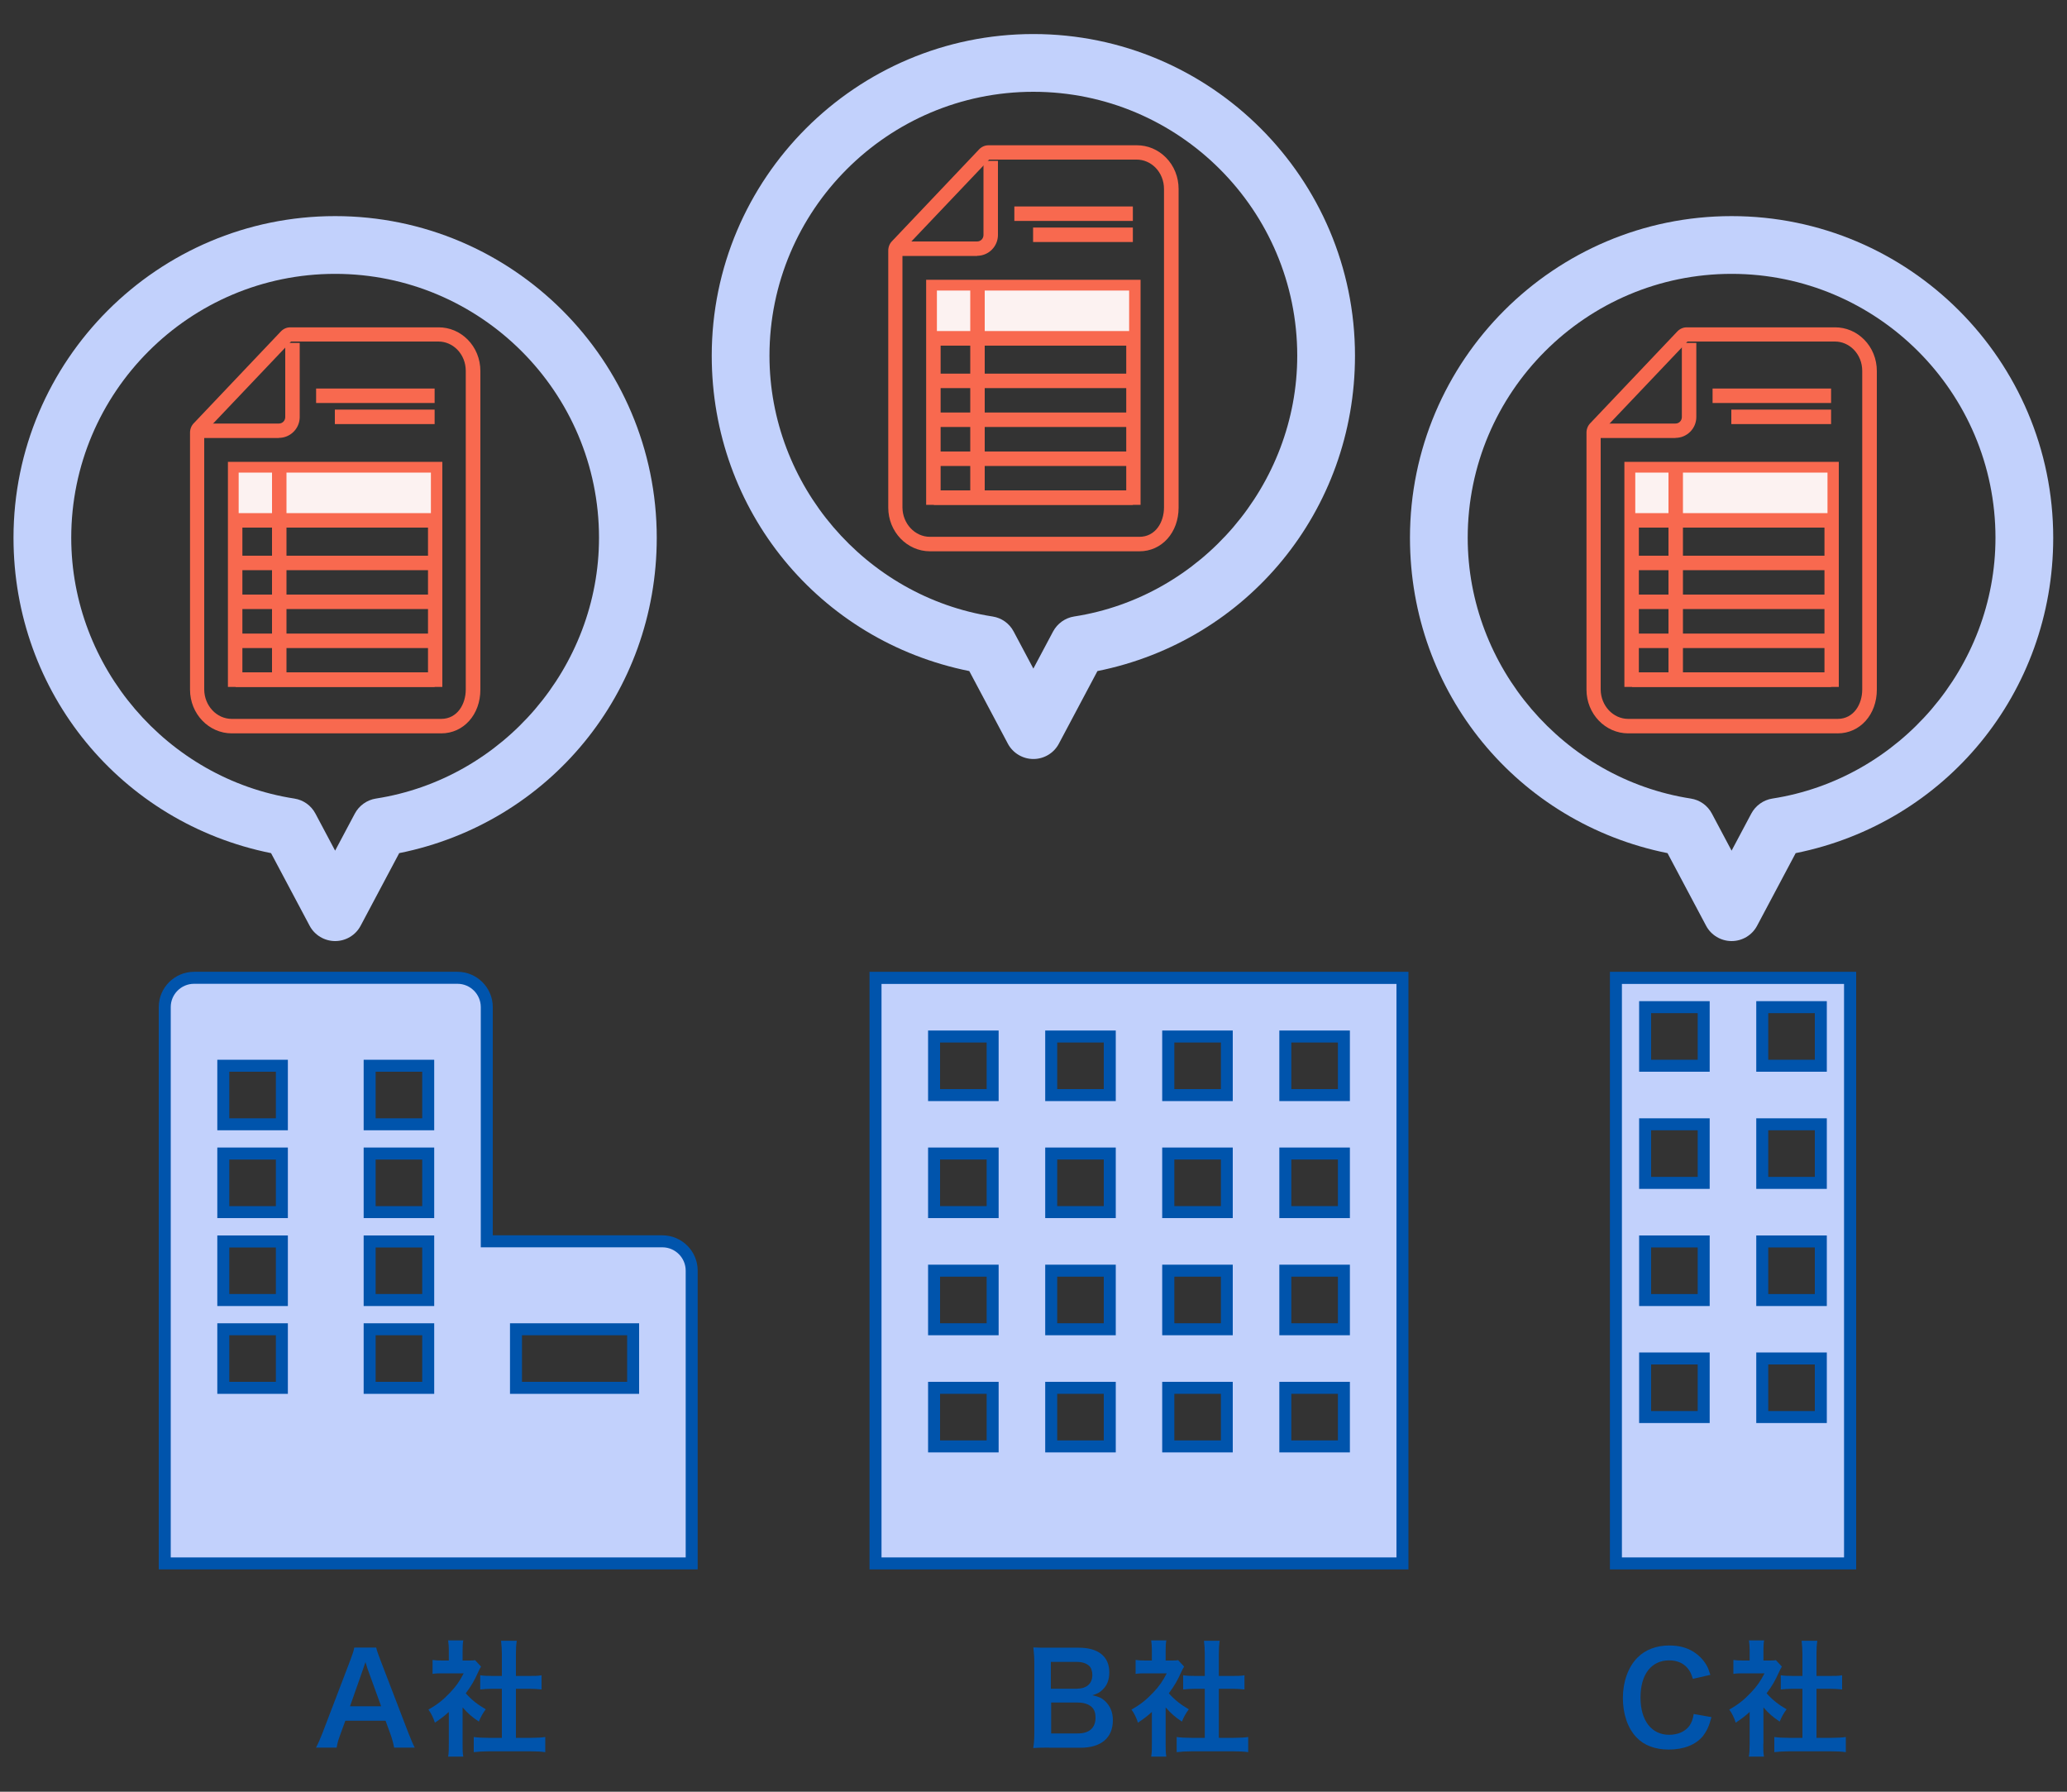 <?xml version="1.0" encoding="UTF-8"?>
<svg id="house_icon_merit" xmlns="http://www.w3.org/2000/svg" width="150" height="130" viewBox="0 0 150 130">
  <rect x="0" y="0" width="150" height="130" fill="#333333" stroke="none"/>
  <defs>
    <style>
      .cls-1 {
        fill: none;
      }

      .cls-2 {
        fill: #0054ac;
      }

      .cls-3 {
        fill: #fcf2f1;
      }

      .cls-4 {
        fill: #f8694f;
      }

      .cls-5 {
        fill: #c2d1fc;
      }
    </style>
  </defs>
  <rect class="cls-1" width="150" height="130"/>
  <g>
    <g>
      <path class="cls-2" d="M28.6,126.8c-.05-.3-.16-.69-.26-.96l-.36-.99h-2.92l-.36.99c-.16.44-.2.57-.27.96h-1.5c.14-.25.32-.66.48-1.08l2.01-5.26c.17-.46.25-.68.29-.92h1.59c.05.22.1.36.31.92l2.02,5.26c.23.58.34.84.47,1.08h-1.5ZM26.68,121.1c-.04-.1-.06-.21-.16-.51q-.15.43-.17.51l-.95,2.7h2.26l-.98-2.7Z"/>
      <path class="cls-2" d="M33.57,126.52c0,.43,0,.66.05.93h-1.1c.05-.27.05-.52.05-.95v-2.29c-.36.33-.55.47-1.01.78-.11-.35-.27-.68-.47-.95.64-.36,1.08-.71,1.57-1.23.43-.45.69-.82.99-1.4h-1.49c-.33,0-.52,0-.77.04v-1.01c.23.03.42.04.72.04h.46v-.77c0-.24-.02-.48-.05-.69h1.1c-.04.21-.05.41-.05.71v.75h.37c.28,0,.41,0,.53-.03l.44.47c-.08.14-.14.23-.2.38-.3.66-.47.96-.91,1.56.43.48.85.81,1.45,1.16-.22.29-.36.55-.5.89-.47-.31-.78-.57-1.18-1.03v2.64ZM37.44,126.09h1.09c.46,0,.76-.02,1.04-.06v1.1c-.32-.05-.67-.06-1.04-.06h-3.12c-.36,0-.71.02-1.03.06v-1.1c.29.04.61.06,1.05.06h.99v-3.56h-.68c-.31,0-.6.02-.89.05v-1.03c.26.04.5.05.89.05h.68v-1.6c0-.37-.02-.59-.06-.95h1.14c-.05.36-.06.56-.06.95v1.6h.97c.41,0,.64,0,.89-.05v1.03c-.29-.03-.57-.05-.89-.05h-.97v3.56Z"/>
    </g>
    <path class="cls-5" d="M48.07,90.07h-12.75v-16.99c0-1.17-.95-2.12-2.12-2.12H14.08c-1.17,0-2.12.96-2.12,2.12v40.36h38.24v-21.24c0-1.17-.96-2.12-2.12-2.12ZM20.45,100.69h-4.25v-4.25h4.25v4.25ZM20.45,94.32h-4.25v-4.25h4.25v4.25ZM20.45,87.95h-4.25v-4.25h4.25v4.25ZM20.45,81.58h-4.25v-4.25h4.25v4.25ZM31.07,100.69h-4.25v-4.25h4.25v4.25ZM31.07,94.32h-4.25v-4.25h4.25v4.25ZM31.07,87.95h-4.25v-4.25h4.25v4.25ZM31.07,81.58h-4.25v-4.25h4.25v4.25ZM45.94,100.69h-8.5v-4.25h8.5v4.25Z"/>
    <path class="cls-2" d="M50.63,113.87H11.52v-40.8c0-1.41,1.15-2.56,2.56-2.56h19.12c1.41,0,2.56,1.15,2.56,2.56v16.56h12.31c1.41,0,2.56,1.15,2.56,2.56v21.68ZM12.39,113h37.37v-20.81c0-.93-.76-1.69-1.69-1.69h-13.18v-17.43c0-.93-.76-1.69-1.69-1.69H14.08c-.93,0-1.69.76-1.69,1.69v39.93ZM46.38,101.13h-9.37v-5.12h9.37v5.12ZM37.88,100.26h7.63v-3.38h-7.63v3.38ZM31.51,101.13h-5.12v-5.12h5.12v5.12ZM27.26,100.26h3.38v-3.38h-3.38v3.38ZM20.89,101.13h-5.12v-5.12h5.12v5.12ZM16.64,100.26h3.38v-3.38h-3.38v3.38ZM31.51,94.76h-5.12v-5.12h5.12v5.12ZM27.26,93.89h3.38v-3.38h-3.38v3.38ZM20.89,94.76h-5.12v-5.12h5.12v5.12ZM16.64,93.89h3.38v-3.38h-3.38v3.38ZM31.51,88.38h-5.12v-5.12h5.12v5.12ZM27.26,87.51h3.38v-3.38h-3.38v3.38ZM20.89,88.38h-5.12v-5.12h5.12v5.12ZM16.64,87.51h3.38v-3.38h-3.38v3.38ZM31.51,82.01h-5.12v-5.12h5.12v5.12ZM27.26,81.14h3.38v-3.38h-3.38v3.38ZM20.89,82.01h-5.12v-5.12h5.12v5.12ZM16.64,81.14h3.38v-3.38h-3.38v3.38Z"/>
  </g>
  <g>
    <g>
      <path class="cls-2" d="M76.15,126.8c-.53,0-.79,0-1.17.03.06-.38.08-.65.08-1.23v-4.95c0-.42-.03-.75-.07-1.12.38.02.53.02,1.15.02h2.15c1.41,0,2.21.64,2.21,1.78,0,.56-.16.97-.51,1.29-.2.19-.36.27-.72.38.46.1.67.19.92.42.37.35.57.8.57,1.39,0,1.28-.85,2-2.36,2h-2.24ZM78.17,122.52c.69,0,1.1-.37,1.1-.99,0-.29-.09-.54-.24-.67-.2-.18-.51-.28-.88-.28h-1.89v1.95h1.9ZM76.27,125.77h1.96c.81,0,1.27-.4,1.27-1.14,0-.36-.09-.61-.29-.79-.23-.2-.57-.31-.99-.31h-1.94v2.24Z"/>
      <path class="cls-2" d="M84.59,126.52c0,.43,0,.66.05.93h-1.1c.05-.27.05-.52.05-.95v-2.29c-.36.33-.55.47-1.01.78-.11-.35-.27-.68-.47-.95.64-.36,1.08-.71,1.57-1.23.43-.45.69-.82.99-1.4h-1.49c-.33,0-.52,0-.77.04v-1.01c.23.03.42.04.72.04h.46v-.77c0-.24-.02-.48-.05-.69h1.1c-.04.21-.05.41-.05.71v.75h.37c.28,0,.41,0,.53-.03l.44.47c-.08.14-.14.23-.2.38-.3.66-.47.96-.91,1.56.43.48.85.81,1.45,1.16-.22.29-.36.55-.5.89-.47-.31-.78-.57-1.18-1.03v2.64ZM88.45,126.09h1.09c.46,0,.76-.02,1.04-.06v1.1c-.32-.05-.67-.06-1.04-.06h-3.12c-.36,0-.71.02-1.03.06v-1.1c.29.04.61.06,1.05.06h.99v-3.56h-.68c-.31,0-.6.02-.89.05v-1.03c.26.04.5.05.89.05h.68v-1.6c0-.37-.02-.59-.06-.95h1.14c-.05.36-.06.56-.06.95v1.6h.97c.41,0,.64,0,.89-.05v1.03c-.29-.03-.57-.05-.89-.05h-.97v3.56Z"/>
    </g>
    <path class="cls-5" d="M63.54,70.95v42.49h38.24v-42.49h-38.24ZM72.04,104.94h-4.25v-4.25h4.25v4.25ZM72.04,96.45h-4.25v-4.25h4.25v4.25ZM72.04,87.95h-4.25v-4.25h4.25v4.25ZM72.04,79.45h-4.25v-4.25h4.25v4.25ZM80.53,104.94h-4.25v-4.25h4.25v4.25ZM80.53,96.45h-4.25v-4.25h4.25v4.25ZM80.53,87.95h-4.25v-4.25h4.25v4.25ZM80.53,79.45h-4.25v-4.25h4.25v4.25ZM89.03,104.94h-4.25v-4.25h4.25v4.25ZM89.03,96.45h-4.25v-4.25h4.25v4.25ZM89.03,87.95h-4.25v-4.25h4.25v4.25ZM89.03,79.45h-4.25v-4.25h4.25v4.25ZM97.53,104.94h-4.25v-4.25h4.25v4.25ZM97.53,96.45h-4.25v-4.25h4.25v4.25ZM97.53,87.95h-4.25v-4.25h4.25v4.25ZM97.53,79.45h-4.25v-4.25h4.25v4.25Z"/>
    <path class="cls-2" d="M102.21,113.87h-39.11v-43.36h39.11v43.36ZM63.97,113h37.37v-41.61h-37.37v41.61ZM97.96,105.38h-5.12v-5.12h5.12v5.12ZM93.71,104.51h3.38v-3.38h-3.38v3.38ZM89.46,105.38h-5.12v-5.12h5.12v5.12ZM85.22,104.51h3.38v-3.38h-3.38v3.38ZM80.97,105.38h-5.12v-5.12h5.12v5.12ZM76.72,104.51h3.38v-3.38h-3.38v3.38ZM72.47,105.38h-5.12v-5.12h5.12v5.12ZM68.22,104.51h3.38v-3.38h-3.38v3.38ZM97.96,96.88h-5.12v-5.12h5.12v5.12ZM93.71,96.01h3.38v-3.38h-3.38v3.38ZM89.46,96.88h-5.12v-5.12h5.12v5.12ZM85.22,96.01h3.38v-3.38h-3.38v3.38ZM80.97,96.88h-5.12v-5.12h5.12v5.12ZM76.72,96.01h3.38v-3.38h-3.38v3.38ZM72.47,96.88h-5.12v-5.12h5.12v5.12ZM68.22,96.01h3.38v-3.38h-3.38v3.38ZM97.96,88.38h-5.12v-5.12h5.12v5.12ZM93.71,87.51h3.38v-3.38h-3.38v3.38ZM89.46,88.38h-5.12v-5.12h5.12v5.12ZM85.22,87.51h3.38v-3.38h-3.38v3.38ZM80.97,88.38h-5.12v-5.12h5.12v5.12ZM76.72,87.51h3.38v-3.38h-3.38v3.38ZM72.47,88.38h-5.12v-5.12h5.12v5.12ZM68.22,87.51h3.38v-3.38h-3.38v3.38ZM97.96,79.89h-5.12v-5.12h5.12v5.12ZM93.71,79.02h3.38v-3.38h-3.38v3.38ZM89.46,79.89h-5.12v-5.12h5.12v5.12ZM85.22,79.02h3.38v-3.38h-3.38v3.38ZM80.97,79.89h-5.12v-5.12h5.12v5.12ZM76.72,79.02h3.38v-3.38h-3.38v3.38ZM72.47,79.89h-5.12v-5.12h5.12v5.12ZM68.22,79.02h3.38v-3.38h-3.38v3.38Z"/>
  </g>
  <g>
    <g>
      <path class="cls-2" d="M124.2,124.58c-.17.66-.34,1.01-.61,1.37-.52.64-1.39.99-2.49.99-.99,0-1.79-.3-2.34-.88-.64-.67-.99-1.7-.99-2.86s.38-2.26,1.07-2.94c.55-.56,1.37-.87,2.28-.87.71,0,1.25.14,1.75.44.41.26.74.59.97.99.11.19.17.36.28.7l-1.27.29c-.13-.4-.21-.57-.39-.78-.31-.37-.77-.56-1.33-.56-1.29,0-2.08,1.01-2.08,2.69s.8,2.71,2.08,2.71c.64,0,1.19-.25,1.48-.67.15-.23.23-.42.3-.84l1.3.23Z"/>
      <path class="cls-2" d="M127.96,126.52c0,.43,0,.66.05.93h-1.1c.05-.27.06-.52.06-.95v-2.29c-.36.33-.55.47-1.01.78-.11-.35-.27-.68-.47-.95.64-.36,1.08-.71,1.57-1.23.43-.45.69-.82.99-1.4h-1.49c-.33,0-.52,0-.77.04v-1.01c.23.03.42.04.72.04h.46v-.77c0-.24-.02-.48-.05-.69h1.1c-.04.21-.05.41-.05.71v.75h.37c.28,0,.41,0,.53-.03l.44.47c-.08.14-.14.23-.2.38-.3.66-.47.96-.91,1.56.43.48.85.81,1.45,1.16-.22.29-.36.55-.5.89-.47-.31-.78-.57-1.18-1.03v2.64ZM131.82,126.09h1.09c.46,0,.76-.02,1.04-.06v1.1c-.32-.05-.68-.06-1.04-.06h-3.12c-.36,0-.71.02-1.03.06v-1.1c.29.04.61.06,1.05.06h.99v-3.56h-.68c-.31,0-.6.02-.89.05v-1.03c.26.04.5.05.89.05h.68v-1.6c0-.37-.02-.59-.06-.95h1.14c-.05.36-.06.56-.06.95v1.6h.97c.41,0,.64,0,.89-.05v1.03c-.29-.03-.57-.05-.89-.05h-.97v3.56Z"/>
    </g>
    <path class="cls-5" d="M117.27,70.95v42.49h16.99v-42.49h-16.99ZM123.64,102.82h-4.25v-4.25h4.25v4.25ZM123.64,94.32h-4.25v-4.25h4.25v4.25ZM123.64,85.82h-4.25v-4.25h4.25v4.25ZM123.64,77.33h-4.25v-4.25h4.25v4.25ZM132.14,102.82h-4.25v-4.25h4.25v4.25ZM132.14,94.32h-4.25v-4.25h4.25v4.25ZM132.14,85.82h-4.25v-4.25h4.25v4.25ZM132.14,77.33h-4.25v-4.25h4.25v4.25Z"/>
    <path class="cls-2" d="M134.7,113.87h-17.87v-43.36h17.87v43.36ZM117.7,113h16.12v-41.61h-16.12v41.61ZM132.57,103.25h-5.12v-5.12h5.12v5.12ZM128.32,102.38h3.38v-3.38h-3.38v3.38ZM124.07,103.25h-5.12v-5.12h5.12v5.12ZM119.82,102.38h3.38v-3.38h-3.38v3.38ZM132.57,94.76h-5.12v-5.12h5.12v5.12ZM128.32,93.89h3.38v-3.38h-3.38v3.38ZM124.07,94.76h-5.12v-5.12h5.12v5.12ZM119.82,93.89h3.38v-3.38h-3.38v3.38ZM132.57,86.26h-5.12v-5.12h5.12v5.12ZM128.32,85.39h3.38v-3.38h-3.38v3.38ZM124.07,86.26h-5.12v-5.12h5.12v5.12ZM119.82,85.39h3.38v-3.38h-3.38v3.38ZM132.57,77.76h-5.12v-5.12h5.12v5.12ZM128.32,76.89h3.38v-3.38h-3.38v3.38ZM124.07,77.76h-5.12v-5.12h5.12v5.12ZM119.82,76.89h3.38v-3.38h-3.38v3.38Z"/>
  </g>
  <g>
    <g>
      <path class="cls-4" d="M32.01,53.21h-15.19c-1.67,0-3.03-1.42-3.03-3.17v-18.65c0-.26.1-.51.28-.69l6.31-6.65c.18-.19.42-.3.69-.3h10.76c.79,0,1.53.31,2.1.88.6.6.93,1.42.93,2.29v23.12c0,1.81-1.22,3.17-2.84,3.17ZM21.11,24.79l-6.29,6.62v18.62c.01,1.17.9,2.13,2,2.13h15.19c1.18,0,1.79-1.07,1.79-2.13v-23.12c0-.59-.22-1.14-.62-1.55-.37-.37-.85-.58-1.36-.58h-10.72ZM21.14,24.76h0s0,0,0,0Z"/>
      <path class="cls-4" d="M32.1,49.84h-15.56v-16.33h15.56v16.33ZM17.59,48.79h13.47v-14.24h-13.47v14.24Z"/>
      <path class="cls-4" d="M20.24,31.78h-5.47v-1.05h5.47c.26,0,.46-.21.46-.47v-5.38h1.05v5.38c0,.83-.68,1.51-1.51,1.51Z"/>
      <rect class="cls-3" x="17.06" y="34.03" width="14.48" height="3.99"/>
      <path class="cls-4" d="M31.8,38.28h-15v-4.51h15v4.51ZM17.32,37.76h13.95v-3.47h-13.95v3.47Z"/>
      <rect class="cls-4" x="17.1" y="40.32" width="14.44" height="1.05"/>
      <rect class="cls-4" x="17.1" y="37.23" width="14.44" height="1.05"/>
      <rect class="cls-4" x="17.1" y="43.14" width="14.44" height="1.05"/>
      <rect class="cls-4" x="17.1" y="45.97" width="14.44" height="1.05"/>
      <rect class="cls-4" x="17.1" y="48.79" width="14.44" height="1.05"/>
      <rect class="cls-4" x="19.74" y="34.03" width="1.05" height="15.29"/>
      <rect class="cls-4" x="22.94" y="28.19" width="8.6" height="1.05"/>
      <rect class="cls-4" x="24.3" y="29.72" width="7.24" height="1.05"/>
    </g>
    <path class="cls-5" d="M24.32,68.28c-.77,0-1.49-.43-1.85-1.11l-2.8-5.27C8.78,59.71.98,50.25.98,39.02.98,26.15,11.45,15.68,24.32,15.68s23.34,10.47,23.34,23.34c0,11.23-7.8,20.69-18.69,22.88l-2.8,5.27c-.36.68-1.07,1.11-1.85,1.11ZM24.32,19.87c-10.56,0-19.15,8.59-19.15,19.15,0,9.36,6.96,17.49,16.19,18.92.65.1,1.22.5,1.53,1.09l1.43,2.69,1.43-2.69c.31-.58.88-.99,1.53-1.09,9.23-1.43,16.19-9.57,16.19-18.92,0-10.56-8.59-19.15-19.15-19.15Z"/>
  </g>
  <g>
    <g>
      <path class="cls-4" d="M82.68,40h-15.19c-1.67,0-3.03-1.42-3.03-3.17v-18.65c0-.26.1-.51.28-.69l6.31-6.65c.18-.19.42-.3.69-.3h10.76c.79,0,1.53.31,2.1.88.6.6.93,1.42.93,2.29v23.12c0,1.81-1.22,3.17-2.84,3.17ZM71.78,11.58l-6.29,6.62v18.62c.01,1.17.9,2.13,2,2.13h15.19c1.18,0,1.79-1.07,1.79-2.13V13.71c0-.59-.22-1.14-.62-1.55-.37-.37-.85-.58-1.36-.58h-10.72ZM71.81,11.55h0s0,0,0,0Z"/>
      <path class="cls-4" d="M82.77,36.63h-15.56v-16.33h15.56v16.33ZM68.26,35.58h13.47v-14.24h-13.47v14.24Z"/>
      <path class="cls-4" d="M70.91,18.57h-5.47v-1.05h5.47c.26,0,.46-.21.46-.47v-5.38h1.05v5.38c0,.83-.68,1.51-1.51,1.51Z"/>
      <rect class="cls-3" x="67.73" y="20.82" width="14.48" height="3.99"/>
      <path class="cls-4" d="M82.47,25.07h-15v-4.51h15v4.51ZM67.99,24.55h13.95v-3.47h-13.95v3.47Z"/>
      <rect class="cls-4" x="67.77" y="27.11" width="14.44" height="1.05"/>
      <rect class="cls-4" x="67.77" y="24.02" width="14.44" height="1.05"/>
      <rect class="cls-4" x="67.77" y="29.93" width="14.44" height="1.05"/>
      <rect class="cls-4" x="67.77" y="32.76" width="14.44" height="1.05"/>
      <rect class="cls-4" x="67.77" y="35.58" width="14.44" height="1.05"/>
      <rect class="cls-4" x="70.41" y="20.82" width="1.05" height="15.29"/>
      <rect class="cls-4" x="73.61" y="14.98" width="8.6" height="1.05"/>
      <rect class="cls-4" x="74.97" y="16.51" width="7.24" height="1.05"/>
    </g>
    <path class="cls-5" d="M74.99,55.07c-.77,0-1.49-.43-1.85-1.11l-2.8-5.27c-10.89-2.19-18.69-11.64-18.69-22.88,0-12.87,10.47-23.34,23.34-23.34s23.34,10.47,23.34,23.34c0,11.23-7.8,20.69-18.69,22.88l-2.8,5.27c-.36.68-1.07,1.11-1.85,1.11ZM74.99,6.66c-10.56,0-19.15,8.59-19.15,19.15,0,9.36,6.96,17.49,16.19,18.92.65.1,1.22.5,1.53,1.09l1.43,2.69,1.43-2.69c.31-.58.88-.99,1.53-1.09,9.23-1.43,16.19-9.57,16.19-18.92,0-10.56-8.59-19.15-19.15-19.15Z"/>
  </g>
  <g>
    <g>
      <path class="cls-4" d="M133.35,53.21h-15.19c-1.67,0-3.03-1.42-3.03-3.17v-18.65c0-.26.1-.51.28-.69l6.31-6.65c.18-.19.42-.3.69-.3h10.76c.79,0,1.53.31,2.1.88.6.6.93,1.42.93,2.29v23.12c0,1.81-1.22,3.17-2.84,3.17ZM122.45,24.79l-6.29,6.62v18.62c.01,1.17.9,2.13,2,2.13h15.19c1.18,0,1.79-1.07,1.79-2.13v-23.12c0-.59-.22-1.14-.62-1.55-.37-.37-.85-.58-1.36-.58h-10.72ZM122.48,24.76h0s0,0,0,0Z"/>
      <path class="cls-4" d="M133.44,49.84h-15.56v-16.33h15.56v16.33ZM118.93,48.79h13.47v-14.24h-13.47v14.24Z"/>
      <path class="cls-4" d="M121.59,31.78h-5.47v-1.05h5.47c.26,0,.46-.21.46-.47v-5.38h1.05v5.38c0,.83-.68,1.51-1.51,1.51Z"/>
      <rect class="cls-3" x="118.4" y="34.03" width="14.48" height="3.99"/>
      <path class="cls-4" d="M133.14,38.28h-15v-4.51h15v4.51ZM118.67,37.76h13.95v-3.47h-13.95v3.47Z"/>
      <rect class="cls-4" x="118.44" y="40.32" width="14.44" height="1.05"/>
      <rect class="cls-4" x="118.44" y="37.23" width="14.44" height="1.05"/>
      <rect class="cls-4" x="118.44" y="43.14" width="14.44" height="1.05"/>
      <rect class="cls-4" x="118.44" y="45.97" width="14.44" height="1.05"/>
      <rect class="cls-4" x="118.44" y="48.79" width="14.44" height="1.05"/>
      <rect class="cls-4" x="121.08" y="34.03" width="1.05" height="15.29"/>
      <rect class="cls-4" x="124.28" y="28.19" width="8.6" height="1.05"/>
      <rect class="cls-4" x="125.64" y="29.72" width="7.24" height="1.05"/>
    </g>
    <path class="cls-5" d="M125.66,68.28c-.77,0-1.49-.43-1.85-1.11l-2.8-5.27c-10.89-2.19-18.69-11.64-18.69-22.88,0-12.87,10.47-23.34,23.34-23.34s23.34,10.47,23.34,23.34c0,11.23-7.8,20.69-18.69,22.88l-2.8,5.27c-.36.68-1.07,1.11-1.85,1.11ZM125.66,19.87c-10.56,0-19.15,8.59-19.15,19.15,0,9.36,6.96,17.49,16.19,18.92.65.1,1.22.5,1.53,1.09l1.43,2.69,1.43-2.69c.31-.58.88-.99,1.53-1.09,9.23-1.43,16.19-9.57,16.19-18.92,0-10.56-8.59-19.15-19.15-19.15Z"/>
  </g>
</svg>